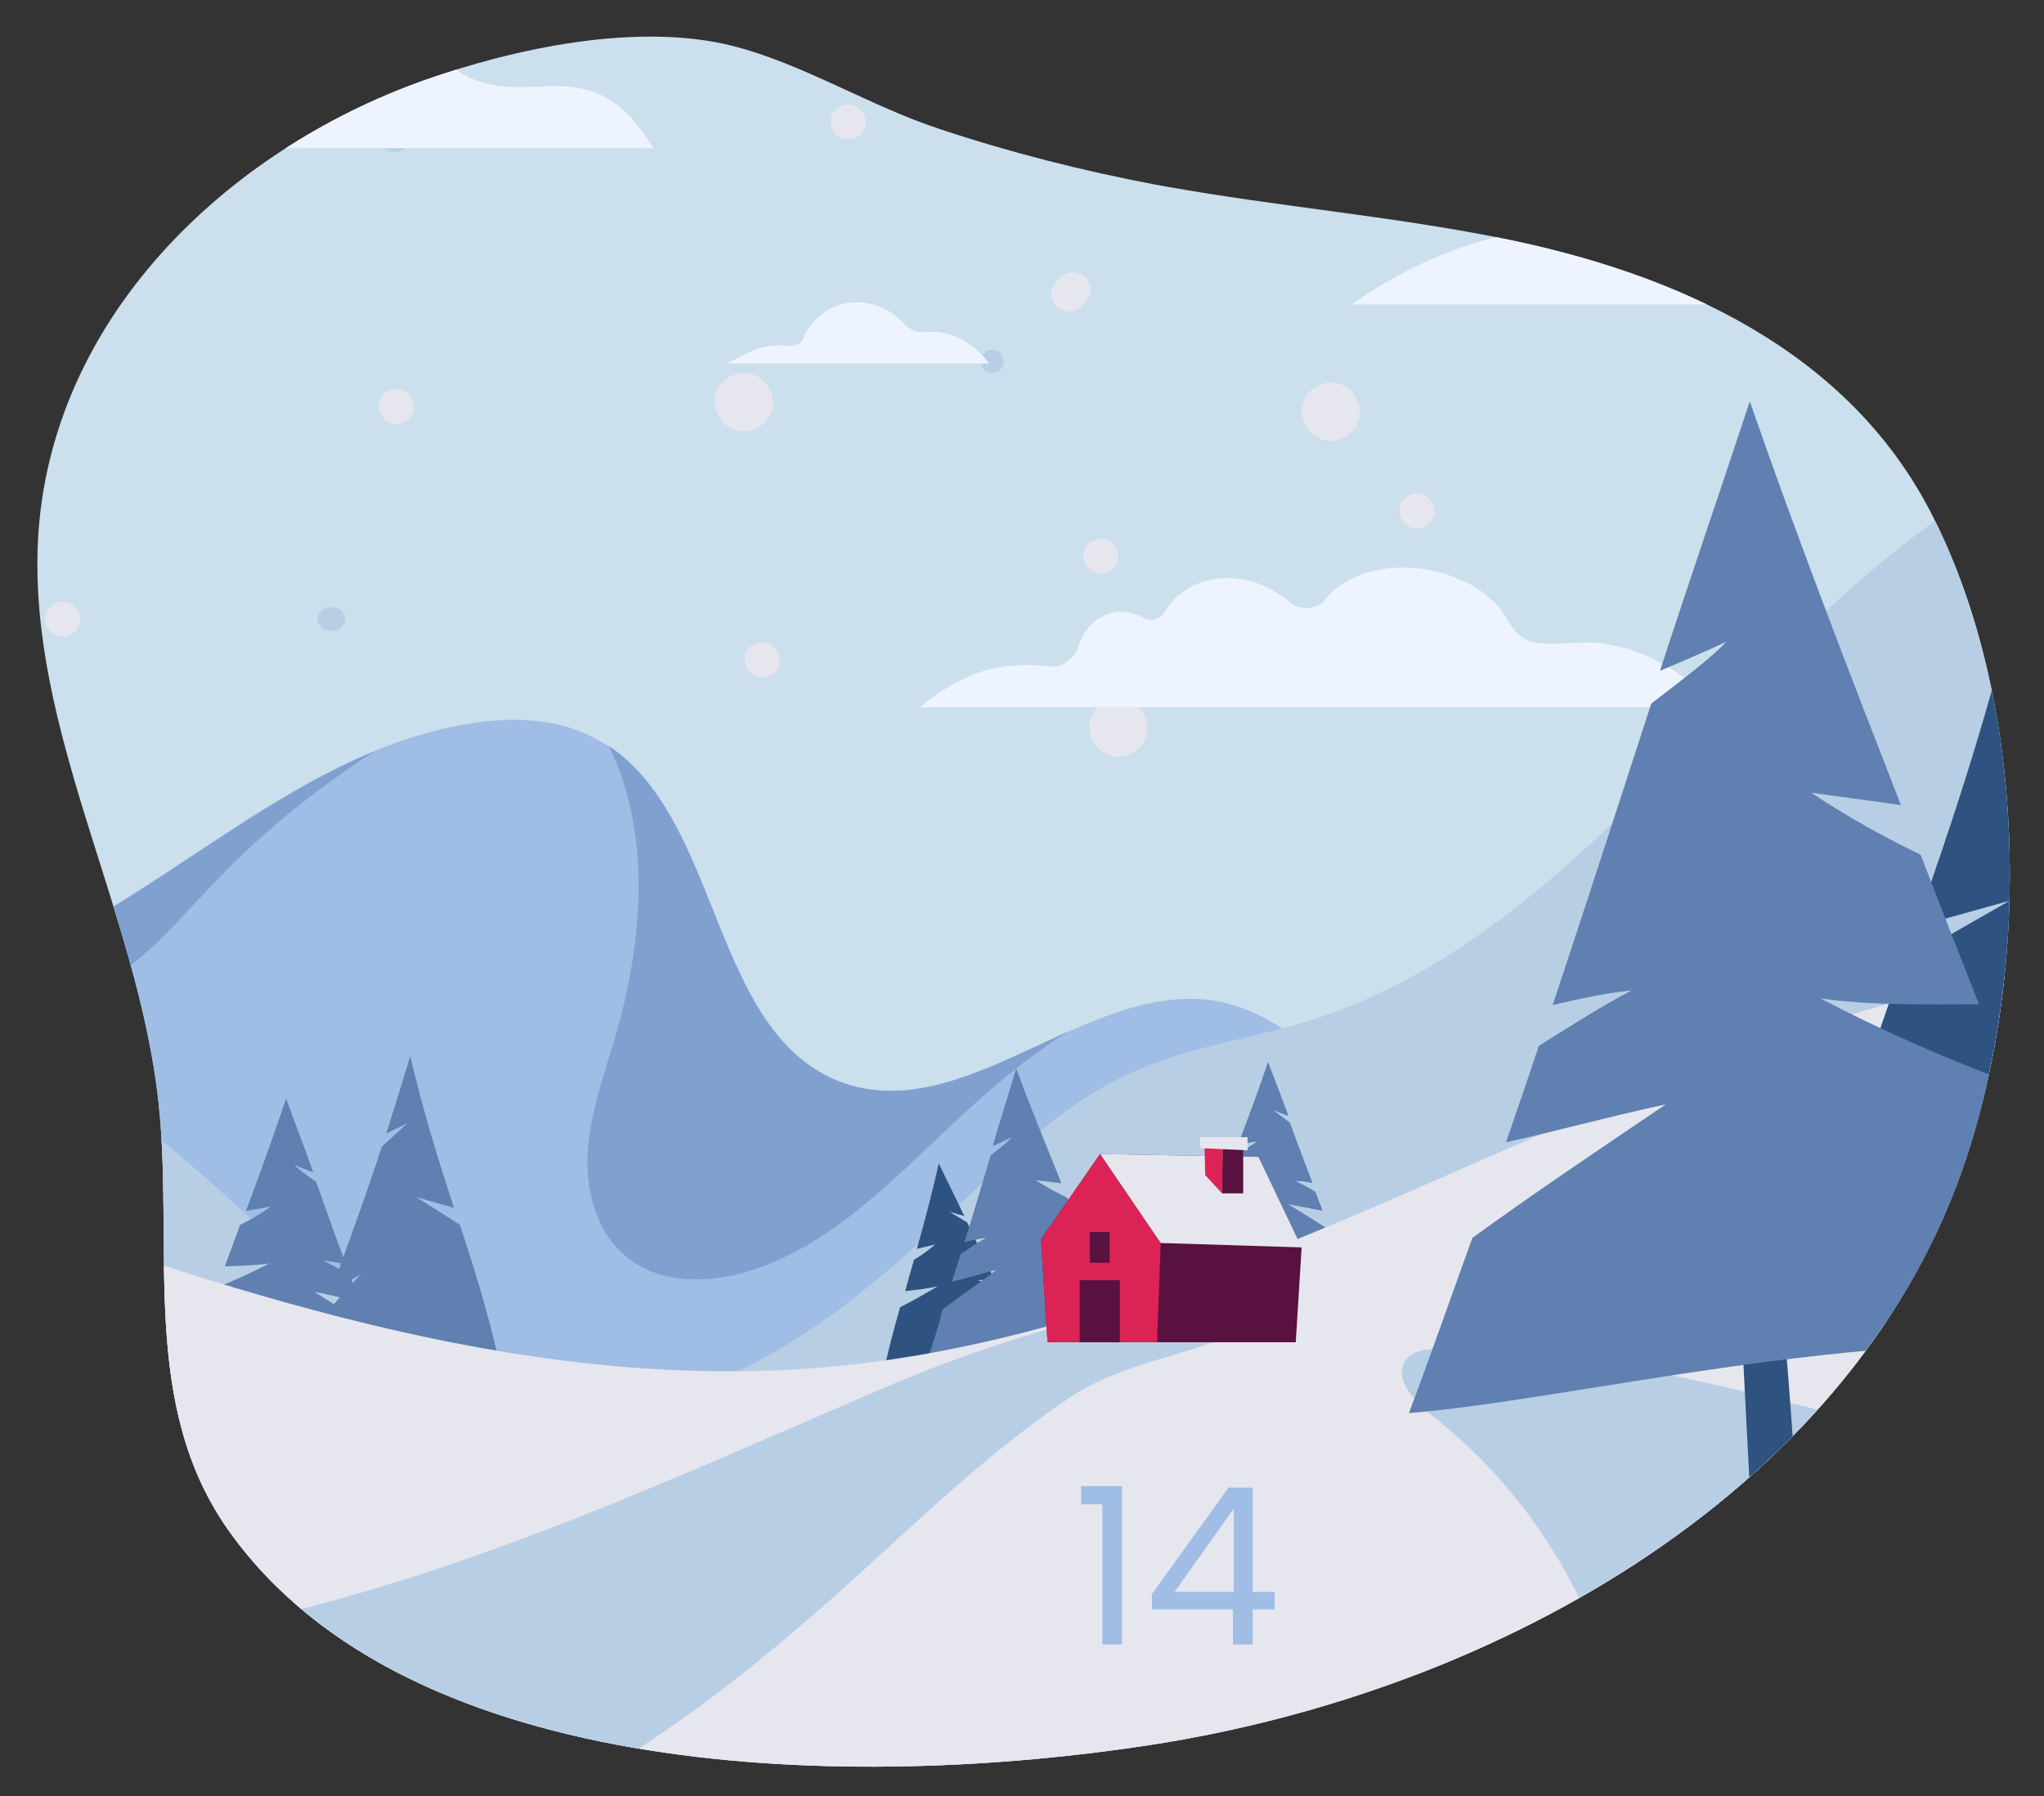 <?xml version="1.0" encoding="UTF-8"?> <svg xmlns="http://www.w3.org/2000/svg" xmlns:xlink="http://www.w3.org/1999/xlink" version="1.1" id="Ebene_1" x="0px" y="0px" viewBox="0 0 280 246.1" style="enable-background:new 0 0 280 246.1;" xml:space="preserve"><rect x="0" y="0" width="280" height="246.1" fill="#333333" stroke="none"/> <style type="text/css"> .st0{clip-path:url(#SVGID_00000028311329494615485670000000967665091819349945_);} .st1{fill:#CBDFEC;} .st2{fill:#A0BDE5;} .st3{fill:#B8CEE5;} .st4{fill:#2E5380;} .st5{fill:#476FA0;} .st6{fill:#5F80B0;} .st7{fill:#FFFFFF;} .st8{fill:#E6E6EE;} .st9{fill:#80A1D0;} .st10{fill:none;} .st11{fill:#EDF4FF;} .st12{fill:#59113F;} .st13{fill:#DB2356;} </style> <g> <g> <defs> <path id="SVGID_1_" d="M158.3,25.3c0.6,0.1,1.1,0.2,1.7,0.3c15.1,2.7,30.5,4,45.5,7c24,4.8,47.8,15.3,59.3,38.2 c12.8,25.4,13.4,61,4.6,87.7c-14.8,45.1-63.6,73.2-112,80.6c-39.7,6.1-101.2,5.5-126-29.3c-12.4-17.4-7.5-38.9-9.7-58.9 C18.8,124.7,3.9,100.3,5.2,74c1.6-30.2,25.6-53.3,52.9-63c12.4-4.4,29.3-8,42.3-4.7c9.5,2.4,18.9,8.3,28.4,11.4 C138.4,20.9,148.3,23.4,158.3,25.3z"></path> </defs> <clipPath id="SVGID_00000169524847872992086730000000726555692569927072_"> <use xlink:href="#SVGID_1_" style="overflow:visible;"></use> </clipPath> <g style="clip-path:url(#SVGID_00000169524847872992086730000000726555692569927072_);"> <rect x="-119.7" y="-27.1" class="st1" width="419.7" height="256.7"></rect> <g> <path class="st2" d="M-134.3,237.4c-29.2-17.7-24.4-53.6-2.7-75.8c10.6-10.9,24.1-18.4,37.5-25.6c20.2-10.8,53.9-35.5,77.2-19.6 c7.4,5,13,14.2,21.9,14.3c3.9,0.1,7.5-1.7,10.9-3.6C28.2,117.3,44,102.5,64,99.2c5.8-1,12-0.9,17.2,1.8 c18,9,15.4,40.7,34.4,47.4c17.2,6,34.5-15.2,52.2-11c9.9,2.3,16.2,11.8,24.7,17.4c9.7,6.4,21.9,7.6,33.5,8.5 c17.6,1.4,35.3,2.9,52.9,4.3c6.5,0.5,13.3,1.1,19.1,4.1c13.6,7,17.9,25.9,11.7,39.8c-6.2,14-20.3,23.1-35,27.1 c-14.7,4.1-30.2,3.8-45.4,3.9c-39.7,0.3-79.4,3.3-119.1,4.9c-34.5,1.3-69,1.5-103.5,1.7c-20.8,0.1-41.5,0.2-62.3,0.4 c-14,0.1-28,0.2-41.9-1.3C-110.2,246.9-123.2,244.1-134.3,237.4z"></path> </g> <g> <path class="st3" d="M-76.6,110c11.3,8.4,19.6,21.3,32.7,26.6c12.3,5,26.4,2.1,39.3,5.1c32.2,7.5,50.2,48.6,83.2,50.8 c19.6,1.3,36.9-12.2,51.1-25.8c7.7-7.4,15.5-15.3,25.2-19.7c7.9-3.6,16.6-4.7,24.9-7.3c25.4-8.1,43.8-29.7,62.7-48.6 c13-13.1,27.8-25.7,45.4-31.9c7.2-2.6,13.4-5.4,20.6-0.9c6.5,4.1,10.7,12.4,10.8,20c0.2,12.6-6.7,24.1-11.1,35.9 c-5.8,15.5-7.5,32.2-9.1,48.7c-1.6,16.4-3.3,32.9-4.9,49.3c-1.1,10.6-2.3,21.8-8.5,30.5c-11.5,16.4-34.7,17.9-54.7,17.8 c-46-0.1-91.9-0.2-137.9-0.4c-65.1-0.2-130.2-0.4-195-6.4c-5.4-0.5-10.9-1.1-15.6-3.7c-5.1-2.9-8.7-8-11.2-13.3 c-5.2-10.8-6.8-22.9-7.7-34.9c-2.1-28.2-0.6-56.6,4.5-84.5c1-5.7,1-12.4,5.6-15.5c4.2-2.9,13.1-2.6,18-2.5 C-97,99.6-85.7,103.2-76.6,110z"></path> </g> <g> <g> <path class="st4" d="M-93.9,175.8c-2.2,0-6,72.9-6.5,78.9c3.2,1.3,7,1.1,10.1-0.6c0.8-18.9,1.6-37.9,2.4-56.8 c0.3-7.2,0.6-14.3,1.3-21.4C-89,175.9-91.5,175.9-93.9,175.8z"></path> </g> <g> <path class="st5" d="M-23.2,189.2c-3.9-2-7.2-5-10.5-8c2.8,0.6,5.9-0.1,8.2-1.9c1.3-1,2.5-2.6,2.4-4.2c-0.2-3-3.9-4.2-6.8-5.2 c-4.9-1.6-9.7-4.6-12.9-8.7c4.2,0.2,19.7-4.3,15.1-11.3c-1.3-1.9-4-2.1-6.2-2.5c-3.4-0.6-6.6-2.1-9.2-4.3 c2.4,0.4,4.2-3.3,2.4-4.9c-1.3-1.2-3.2-1-4.9-1.3c-3.8-0.9-6.1-4.8-7.8-8.3c3.1,1.9,7.2,2.1,10.5,0.4c12.8-6.5-1.9-13.2-8.1-16 c-3.8-1.7-7.6-4.7-7.7-8.9c0.6,2.3,4.1,2.7,5.7,1c1.6-1.7,1.5-4.5,0.4-6.6s-2.9-3.7-4.5-5.3c-4.7-4.8-8.3-10.6-10.6-16.9 c3.2,1.3,8.6,1.2,8.4-2.2c-0.1-1-0.7-2-1.3-2.8c-4.2-5.5-9-10.9-12.2-17c-1.4-2.7-3.3-17.3-4.4-18.1c1.7,1.1,3.4,2.3,5.4,2.7 c2,0.5,4.2,0.1,5.6-1.3c1.4-1.4,1.5-4.1-0.2-5.3c-0.7-0.5-1.7-0.7-2.6-0.9c-9.5-2.2-18.3-12.6-20.3-21.9 c-0.4-2-1.3-4.7-3.4-4.5c-1.7,0.2-2.3,2.3-2.5,4c-0.5,4.8-0.8,10.5-4.8,13.2c-1.8,1.3-4.3,1.7-5.6,3.5 c-1.2,1.6-0.9,4.1,0.5,5.4c1.4,1.4,3.7,1.3,5.4,0.5c-0.1,15.9-18.4,11.2-22.1,21.9c-1.5,4.4,4.1,9.2,8.2,7.1 c-1,6.3-4.6,12.2-9.7,16.1c-3.9,2.9-12.9,4.2-10.3,11.3c1.5,3.9,7.2,5.4,10.3,2.6c0.2,3.4-2.8,6.1-5.6,8.1 c-2.8,1.9-6.1,4-6.9,7.3c-0.8,3.3,3.3,7.3,5.9,5.1c-5.7,4.9-10.8,6.2-17.7,9.5c-2,1-4.2,2.3-4.6,4.5c-0.5,2.3,1.2,4.6,3.3,5.6 s4.5,1,6.9,1c-0.8,6.5-4.8,12.4-10.5,15.7c-3.4,1.9-7.8,3.4-8.9,7.2c-1.1,3.6,1.8,7.4,5.3,8.7s7.4,0.8,11.1,0.3 c-2.3,2.2-19.1,13.9-9.4,16c1.7,0.4,3.5,0,5.1-0.4c-1.8,4.5-4.9,8.4-8.8,11.2c-2.1,1.5-4.4,2.7-5.8,4.8 c-13.1,20.2,35.6,8.8,39,8.3c-3.3,0.5-4.9,5-3.4,8c5.4,10.4,29.8-2,35.7-6.7c-1.4,6.4,6.3,10.9,12.7,12.3 c5,1.2,10.6,1.9,15.2-0.5c5.2-2.6,6.4-8.5,4.3-13.5c6.5,2.3,11.6,10.5,19.6,7.2c1.3-0.5,2.5-1.4,2.7-2.8 c0.2-1.2-0.6-2.3-1.4-3.3c-0.9-1.2-1.8-2.4-2.8-3.6c4.6,3.7,11,5,16.6,3.3c2.6-0.8,5.2-2.2,6.6-4.6c1.4-2.3,1.5-5.6-0.3-7.7 C-20.3,190.6-21.8,189.9-23.2,189.2z"></path> </g> <g> <path class="st6" d="M-23.2,189.2c-3.9-2-7.2-5-10.5-8c2.8,0.6,5.9-0.1,8.2-1.9c1.3-1,2.5-2.6,2.4-4.2c-0.2-3-3.9-4.2-6.8-5.2 c-4.9-1.6-9.7-4.6-12.9-8.7c4.2,0.2,19.7-4.3,15.1-11.3c-1.3-1.9-4-2.1-6.2-2.5c-3.4-0.6-6.6-2.1-9.2-4.3 c2.4,0.4,4.2-3.3,2.4-4.9c-1.3-1.2-3.2-1-4.9-1.3c-3.8-0.9-6.1-4.8-7.8-8.3c3.1,1.9,7.2,2.1,10.5,0.4c12.8-6.5-1.9-13.2-8.1-16 c-3.8-1.7-7.6-4.7-7.7-8.9c0.6,2.3,4.1,2.7,5.7,1c1.6-1.7,1.5-4.5,0.4-6.6s-2.9-3.7-4.5-5.3c-4.7-4.8-8.3-10.6-10.6-16.9 c3.2,1.3,8.6,1.2,8.4-2.2c-0.1-1-0.7-2-1.3-2.8c-4.2-5.5-9-10.9-12.2-17c-1.4-2.7-3.3-17.3-4.4-18.1c1.7,1.1,3.4,2.3,5.4,2.7 c2,0.5,4.2,0.1,5.6-1.3c1.4-1.4,1.5-4.1-0.2-5.3c-0.7-0.5-1.7-0.7-2.6-0.9c-9.5-2.2-18.3-12.6-20.3-21.9 c-0.3-1.6-1-3.6-2.3-4.3c0.8,7.8,6.1,18,8.7,21.8c1.7,2.3,7.8,9.7,3.6,12.4c-1.1,0.7-2.7,0.4-3.4-0.6 c0.3,7.3,3.9,13.7,7.8,19.6c2.6,4,5.8,7.6,8.4,11.5c0.2,0.3,0.4,0.6,0.4,0.9c0,0.8-0.9,1.2-1.6,1.4c-3.1,0.6-6.5-0.7-8.3-3.3 c2.3,3.1,2.5,10.9,3.9,14.8c1.8,5.1,4,10,6.6,14.8c2.6,4.7,5.6,9.2,9,13.4c1.7,2.1,9.7,8.4,9.1,10.9c-0.4,1.7-2.5,2.2-4.3,2.3 c-3.6,0.3-7.7,0.3-10-2.5c1.1,1.3,1.2,5.3,1.8,7c1,2.8,2.4,5.5,4,7.9c2.9,4.4,6.8,8.6,10.8,11.9c1,0.8,2,1.6,2.3,2.8 c2.1,6.3-7.2,5.5-9.9,2.8c0.7,7.2,6.1,12.9,11.3,17.8c1.3,1.2,2.7,2.6,3.1,4.3c0.4,1.8-0.5,3.9-2.2,4.8 c-1.6,0.9-3.9,0.6-5.2-0.7c0.6,2.4,2.4,4.2,3.8,6.3c1.4,2,2.4,4.7,1.2,6.9c-1.4,2.6-5.3,2.8-7.9,1.4c-1.9-1-3.5-2.6-4.5-4.5 c3,5.7,0.7,13.2-6.9,9.4c-2.8-1.4-5.2-3.6-8.2-4.2c2.4,4.3,4.8,8.7,5.2,13.6c0.2,1.9-0.1,3.8-0.6,5.7c4.1-2.9,5-8.2,3-12.7 c6.5,2.3,11.6,10.5,19.6,7.2c1.3-0.5,2.5-1.4,2.7-2.8c0.2-1.2-0.6-2.3-1.4-3.3c-0.9-1.2-1.8-2.4-2.8-3.6c4.6,3.7,11,5,16.6,3.3 c2.6-0.8,5.2-2.2,6.6-4.6c1.4-2.3,1.5-5.6-0.3-7.7C-20.3,190.6-21.8,189.9-23.2,189.2z"></path> </g> <g> <path class="st5" d="M-58.7,104.1c0.1,0.5,0.4,0.9,0.8,1.2c1.1,0.3,2.1,0.5,3.1,0.6c0.1,0,0.2,0,0.2,0c0.6-0.2,1.1-0.5,1.5-0.9 c1.6-1.7,1.5-4.5,0.4-6.6s-2.9-3.7-4.5-5.3c-0.4-0.4-0.8-0.9-1.3-1.3c-6.2,2.5-13,3.7-19.7,4.2c-8.6,0.6-17.3,0.3-25.9,1 c-0.9,0.1-1.9,0.2-2.7,0.7c-0.8,0.5-1.2,1.7-0.6,2.5c0.7,0.9,2.1,0.6,3.3,0.7c2.9,0.2,4.7,3.3,7.3,4.7 c4.3,2.2,9.3-0.8,13.7-2.6c0.7-0.3,1.4-0.5,2.1-0.4c0.9,0.1,1.6,0.8,2.3,1.4c3,2.6,7.2,4.5,10.7,2.7c0.9-0.5,1.7-1.2,2.6-1.6 c2.1-1,4.3-0.5,6.6,0.1C-58.6,104.9-58.7,104.5-58.7,104.1z"></path> </g> <g> <path class="st2" d="M-130.9,87c5.3,0.4,12.7-1.7,16.3-5.7c-0.2,1.1,0,2.3,0.6,3.2c2.3,0.6,4.3-1.6,5.3-3.8 c1.2-2.6,1.8-5.5,1.8-8.4c0-2-0.5-4.3-2.3-5.1c-1.2-0.5-2.7-0.2-3.8,0.5c-1.1,0.7-2,1.7-2.9,2.7c-5.3,5.5-12.8,5.7-18.3,10.3 c-0.8,0.7-1.5,1.5-1.6,2.6s0.7,2.2,1.6,2.8C-133.2,86.7-132.1,86.9-130.9,87z"></path> </g> <g> <path class="st5" d="M-85.3,29.6c-0.4-0.3-0.8-0.4-1.3-0.4c-2.7-0.4-5.6-1.1-7-3.4c-0.5-0.7-0.7-1.6-1.3-2.3 c-0.6-0.7-1.4-1.1-2.3-1.4c-0.7-0.2-1.3-0.4-2-0.4c-0.2,0.2-0.5,0.4-0.7,0.6c-1.8,1.3-4.3,1.7-5.6,3.5 c-1.2,1.6-0.9,4.1,0.5,5.4c1.4,1.4,3.7,1.3,5.4,0.5c0,0.2,0,0.3,0,0.5c0.3-0.2,0.5-0.3,0.8-0.1c0.2,0.1,0.3,0.4,0.4,0.6 c0.5,0.8,1.7,1,2.7,1c3.6,0.1,7.1-0.8,10.3-2.4c0.1-0.1,0.3-0.1,0.4-0.3C-84.8,30.4-85,29.9-85.3,29.6z"></path> </g> <g> <path class="st2" d="M-80.6,99.7c1,0.1,1.9,0.6,2.7,1.6c1.9,2.4,5.1,3.8,8.2,3.7c1-0.1,2.2-0.3,2.6-1.2c0.5-0.9,0.2-2.2,1-2.9 c1-0.8,2.4,0.2,3.5,0.9c2.6,1.7,11.2,2.1,12-2.1c0.2-1.1-0.4-2.2-1.1-3c-1.6-2-3.7-3.4-5.7-5c-4.7-4-4.7-8.4-12.3-7.1 c-3.5,0.6-6.6,2.2-9.9,3.6c-5.8,2.4-11.9,4.1-18.1,4.8c-4.7,0.5-9.7,0.7-13.8,3c-0.9,0.5-1.9,1.3-2,2.4 c-0.2,1.7,1.8,2.8,3.5,3.2c3.4,0.8,6.9,0.9,10.4,0.3C-93.3,109.5-85.9,99.2-80.6,99.7z"></path> </g> <g> <path class="st2" d="M-97.9,25.5c-0.1,1.7-0.1,3.5,1,4.7c0.8,0.8,1.9,1,3,1.2c4.4,0.8,9.1,1.3,13.4,0c0.7-0.2,1.4-0.5,1.9-1.1 s0.5-1.5-0.1-2c-0.4-0.3-1-0.3-1.5-0.3c-4.2,0-8.4-1.8-11.4-4.7c-1.3-1.3-2.4-2.8-4-3.6c-3.5-1.8-4.5,1.8-7.4,2.8 c-1,0.4-2,0.4-3,0.7c-1,0.3-2,1-2.2,1.9C-109.4,29.9-99.4,26.7-97.9,25.5z"></path> </g> <g> <path class="st5" d="M-77,132.6c-10.3,0.8-20.6,0.5-30.9,0.1c-10.9-0.4-22.1-0.8-32.4-4.4c-3.7-1.3-7.6-3-11.4-2 c-0.2,0-0.3,0.1-0.5,0.1c0.3,1.8,1.7,3.4,3.3,4.1c2.1,1,4.5,1,6.9,1c-0.7,5.7-4,11.1-8.6,14.5c1.8,1.8,4.7,2.8,7.3,2.7 c4-0.1,7.8-2,11.6-3.5c2-0.8,4.4-1.5,6.4-0.7c1.9,0.7,3.1,2.5,4.6,3.9c2.9,2.5,7,3.2,10.8,2.6c3.8-0.7,7.2-2.6,10.2-5 c1.9-1.5,4.7-3.1,6.4-1.5c0.5,0.5,0.8,1.2,1.2,1.7c2.1,2.7,6.6,1.7,9.2-0.5s4.5-5.4,7.5-7c2.4-1.3,5.3-1.3,8-1.9 c2.7-0.6,5.6-2,6.3-4.6C-66.3,131.5-71.6,132.2-77,132.6z"></path> </g> <g> <path class="st5" d="M-37.9,165.9c-1.8-1.3-3.5-2.9-4.9-4.6c1.5,0.1,4.3-0.4,7.1-1.4c-0.5-0.5-1.1-1-1.7-1.2 c-1.7-0.7-3.6-0.5-5.4-0.4c-10.5,0.9-21,1.7-31.6,2.6l-0.4,0.8c4.9,1.2,9.8,2.4,14.6,3.6c7.2,1.8,14.8,3.5,21.8,0.9 C-38.2,166-38,166-37.9,165.9z"></path> </g> <g> <path class="st5" d="M-93,66.4c2,1.4,4.4,1.9,6.8,1.6c1.6-0.2,3.2-0.8,4.8-0.5c0.7,0.1,1.3,0.4,2,0.7c1.7,0.7,3.9,1.1,5.4-0.1 c1.5-1.1,1.7-3.4,0.7-5c-0.9-1.6-2.7-2.5-4.6-2.8c-1.8-0.3-3.7-0.1-5.5,0.2c-2.5,0.3-4.9,0.7-7.4,1C-94,61.9-97.3,63.4-93,66.4 z"></path> </g> <g> <path class="st2" d="M-97.8,61.4c0.3,3.7,8.6,5.2,11.4,4.3c1.3-0.4,2.3-1.7,2.1-3c2,3.1,6.1,4.5,9.6,3.4 c0.6-0.2,1.3-0.5,1.7-1.1c0.8-1,0.4-2.5-0.2-3.7c-1.5-2.8-3.3-7.5-7.3-5.7c-1.4,0.6-2.6,1.6-3.9,2.3c-3.1,1.7-6.9,1.6-10.4,1.6 C-96.2,59.7-97.9,60.2-97.8,61.4z"></path> </g> <g> <path class="st2" d="M-152.1,123.5c-1.6,0.8-2.8,2.4-2.9,4.2c-0.2,3.4,4.9,6.2,7.8,6.4c0.6,0,1.4,0,1.8,0.4 c0.9,0.9-0.1,2.4-1.1,3.2c-4.4,3.9-4.5,8.5,2.1,8.9c7.5,0.4,17.2-7.3,24.2-3.7c1.2,0.6,2.2,1.5,3.3,2.2c3.3,2.1,7.4,2,11.1,1.3 c3.6-0.7,7.1-3.5,10.8-2.6c1.1,0.2,2.1,0.8,3.2,1.1c8.6,2.5,15.2-8.5,23.2-9.7c1.1-0.2,2.3-0.2,3.4-0.4 c1.1-0.3,2.2-0.8,2.8-1.8c0.5-1,0.3-2.5-0.7-2.9c-0.4-0.2-0.9-0.2-1.4-0.2c-6.2-0.2-15.3,1.6-20.9-1.5c-4-2.2-6.1-5.3-11.1-4.7 c-2.7,0.3-5.2,1.6-7.8,2.4c-6.1,1.8-12.4-1.2-17.5-4.3c-3.7-2.3-7.3-5.1-11.6-6.4c-2-0.6-5.2-1.1-7,0.1 c-0.8,0.5-1.4,1.5-1.1,2.4c0.1,0.5,0.5,0.9,0.9,1.3c0.8,0.8,1.8,1.5,2.8,2c0.9,0.5,2.1,1.2,1.8,2.2c-0.1,0.3-0.4,0.5-0.6,0.7 c-2.4,1.7-5.7,1.3-8.4,0.3c-1.4-0.5-2.9-1.1-4.4-1.2C-150.4,122.9-151.3,123.1-152.1,123.5z"></path> </g> <g> <path class="st5" d="M-120.1,215.5c1.3-1.3,2.4-2.8,3.3-4.4c0.6-1,1.2-2.1,2.2-2.6c0.8-0.4,1.7-0.4,2.6-0.5 c4.7-0.4,9.2-2.9,12.1-6.7c-2.8-1.5-6.1,0-9.3,0.2c-3.1,0.2-6.2-0.7-9.2,0.1c-2.1,0.6-3.8,2-5.4,3.4s-3.3,2.8-4.9,4.2 c0,0.8,0.2,1.5,0.6,2.2C-126.7,214.3-123.8,215.5-120.1,215.5z"></path> </g> <g> <path class="st2" d="M-40.7,148c-0.6,0.8-1.1,1.6-1.7,2.4c-3.2,4-8.3,4.5-13.1,5c-7.1,0.8-14.2,1.5-21.2,2.3 c-1,0.1-1.9,0.2-2.7,0.7c-0.8,0.5-1.3,1.6-0.9,2.5c0.4,0.8,1.3,1.1,2.2,1.3c8.6,1.9,17.9-1.1,26.2,1.7c1.8,0.6,3.5,1.4,5.4,1.1 c1.5-0.2,2.7-1.2,4.1-1.9c2.9-1.5,6.2-1.7,9.3-2.5c2.9-0.7,6.8-2.4,7.7-5.6c0.8-2.7-1-6-3.5-7.1c-1-0.4-2.2-0.6-3.2-1.1 c-1.1-0.6-2.1-1.5-3.4-1.8c-1.5-0.3-3,0.5-4.1,1.6C-40,147.1-40.3,147.5-40.7,148z"></path> </g> <g> <path class="st5" d="M-74.9,178.4c-0.3-0.1-0.5,0-0.8,0c-6.9,0.8-13.8,1.5-20.7,2.5c-13.4,1.9-27.5,2.3-39.9-3 c-3-1.3-5.9-2.9-9.2-3.1c-2.7-0.2-5.3,0.5-7.9,1.3c-1.3,0.4-2.7,0.8-3.9,1.5c0.3,0.9,1.2,1.5,2.9,1.9s3.5,0,5.1-0.4 c-1.6,3.9-4.1,7.4-7.3,10.1c2.5,3.1,6.6,5.1,10.6,5.4c6,0.5,11.9-1.9,17-5c1.1-0.7,2.3-1.5,3.7-1.5c1.5,0,2.9,1,4.2,1.8 c7.3,4.2,16.6,2.2,24-1.7c2.8-1.5,5.4-3.2,8.5-4c4-1.1,8.2-1.2,12.1-2.4c0.8-0.2,1.6-0.5,2-1.2 C-73.9,179.8-74.1,178.7-74.9,178.4z"></path> </g> <g> <path class="st5" d="M-18.7,195.7c0.3-0.2,0.6-0.4,0.8-0.7c-0.1-1.2-0.5-2.4-1.4-3.3c-0.6-0.7-1.4-1.2-2.2-1.6 c-3.4,3.2-8.1,5-12.7,4.9c-1.8,0-4-0.2-5.2,1.2C-33.1,200.2-24.6,199.9-18.7,195.7z"></path> </g> <g> <path class="st2" d="M-100.3,177.5c-7.4,0.2-14.8-0.5-22-1.9c-5.6-1.1-15.3-2.2-19.5-6.4c-1.2-1.2-2.4-2.6-4.1-3.1 c-1-0.2-2-0.1-3,0.1c-4.8,1-14.2,6.1-10.5,12.5c0.8,1.4,2.2,2.3,3.3,3.4c1.4,1.4,2.2,3.2,3.6,4.6c3.1,3.3,8,4.3,12.5,3.8 s8.7-2.2,13.1-3.3c1.2-0.3,2.3-0.6,3.5-0.5c1.5,0.1,2.9,0.9,4.3,1.4c7.6,3,16.3,1.4,23.7-2.1c3.3-1.5,6.5-3.4,10-4.4 c4.9-1.4,10.4-1.2,14.8-3.7c1.1-0.6,2.1-2.1,1.2-3c-0.4-0.4-1.1-0.4-1.7-0.3C-80.9,175.8-90.5,177.3-100.3,177.5z"></path> </g> <g> <path class="st2" d="M-129.5,204.5c-0.5,1-0.9,1.9-1.1,2.8c-0.3,1.1-0.4,2.3,0.2,3.3c1.4,2.3,5.3,0,6.8-1s3-2.2,4.6-3 c3.5-1.6,7.5-1,11.4-1.1c6-0.2,12-2.1,17-5.5c0.6-0.4,1.3-0.9,1.4-1.7c0.2-0.9-0.6-1.9-1.5-2.2s-1.9-0.1-2.8,0 c-5.5,1.1-11.2,3.4-16.6,1.8c-2.1-0.6-4-1.7-6.1-2.2C-121.2,194.7-126.9,199.7-129.5,204.5z"></path> </g> <g> <path class="st2" d="M-39.6,196.6c5.3,1.1,13.4,0.6,17.7-3.1c1.3-1.1,1.8-3.2,0.6-4.4c-2.6-2-4.8-3-8-1c-2,1.3-3.6,3.1-5.9,3.7 c-1.8,0.5-3.8-0.1-5.7-0.1c-0.7,0-1.4,0.1-1.9,0.5c-0.9,0.7-0.7,2.2,0.1,3C-41.8,196.1-40.7,196.4-39.6,196.6z"></path> </g> <g> <path class="st7" d="M-57.3,91.5c-4.1-3.4-4.6-7.3-9.6-7.4c1.4,3.5,3,6.9,5.2,9.9c1.3,1.7,2.8,3.3,3.5,5.3 c0.4,1.1,0.5,2.3,0.2,3.5c3.3,0.2,6.9-0.6,7.5-3.3c0.2-1.1-0.4-2.2-1.1-3C-53.2,94.6-55.4,93.2-57.3,91.5z"></path> </g> <g> <path class="st7" d="M-29.1,148c-1-0.4-2.2-0.6-3.2-1.1c-1.1-0.6-2.1-1.5-3.4-1.8c-1.5-0.3-3,0.5-4.1,1.6 c-0.4,0.4-0.7,0.8-1,1.2c-0.1,0.1-0.1,0.2-0.2,0.2c3.3,2.5,8.6,3,11.3,6.3c0.4,0.4,0.7,1,0.6,1.5c-0.1,0.4-0.3,0.8-0.6,1.1 c-1.1,1.3-2.3,2.5-3.6,3.5c2.9-0.7,6.7-2.4,7.6-5.5C-24.7,152.4-26.5,149.1-29.1,148z"></path> </g> <g> <path class="st7" d="M-21.9,193.5c1.3-1.1,1.8-3.2,0.6-4.4c-2.4-1.8-4.5-2.9-7.2-1.4c0.5,0.3,0.9,0.7,1.4,1 c1.2,0.9,2.3,2,2.6,3.4c0.2,1.2-0.2,2.4-0.8,3.5C-24,195-22.8,194.4-21.9,193.5z"></path> </g> <g> <path class="st7" d="M-63.1,129.9c-0.4-0.2-0.9-0.2-1.4-0.2c-6.2-0.2-15.3,1.6-20.9-1.5c-3.3-1.8-5.3-4.2-8.7-4.7 c5,4.8,10.5,9.3,17.3,10c2.8,0.3,5.6-0.1,8.4-0.2c0.5,0,0.9,0,1.4,0.1c0.6,0.2,1,0.8,1.2,1.4c0.2,0,0.4-0.1,0.6-0.1 c1.1-0.3,2.2-0.8,2.8-1.8C-61.8,131.9-62.1,130.4-63.1,129.9z"></path> </g> <g> <path class="st7" d="M-78.2,66.5c1.2,0.1,2.4,0.1,3.5-0.3c0.6-0.2,1.3-0.5,1.7-1.1c0.8-1,0.4-2.5-0.2-3.7 c-1.4-2.7-3.2-7.2-7-5.8c0.6,1.2,1.3,2.4,2.1,3.5c1.2,1.6,2.6,3.4,2,5.3C-76.5,65.4-77.3,66-78.2,66.5z"></path> </g> <g> <path class="st7" d="M-78.6,28.4c-0.4-0.3-1-0.3-1.5-0.3c-4.2,0-8.4-1.8-11.4-4.7c-1.3-1.3-2.4-2.8-4-3.6 c-0.3-0.2-0.6-0.3-0.9-0.4c1.1,1.9,2.3,3.8,3.7,5.4c2.1,2.4,4.8,4.3,8,4.8c0.9,0.2,2,0.2,2.7,0.8c0.4,0.3,0.6,0.8,0.7,1.3 c0.3-0.1,0.6-0.1,0.8-0.2c0.7-0.2,1.4-0.5,1.9-1.1C-78.1,29.8-78.1,28.8-78.6,28.4z"></path> </g> </g> <g> <path class="st8" d="M300,220.5c-0.1-7.5-0.4-18-9.3-20.2c-15-3.8-34.6,7.6-46.9,14.9c-15.7,9.3-30.6,20.4-48,25.8 c23,5.8,46.9,8.2,70.6,7c6.5-0.3,13.2-0.9,19.2-3.5s11.5-7.2,13.4-13.5C300.1,227.7,300.1,224.1,300,220.5z"></path> </g> <g> <path class="st6" d="M286.9,202.7c-4.9,1.4-9.9,4.3-11.8,9c-0.8,2-1.1,4.3-2.6,5.9c-2.4,2.7-6.7,2.2-10.3,2.2 c-17.8,0-30.6,16.3-46,25.4c16.6,2.7,33.5,3.6,50.3,2.8c6.5-0.3,13.2-0.9,19.2-3.5c6-2.5,11.5-7.2,13.4-13.5c1-3.4,1-7,1-10.6 c-0.1-6.5-0.3-15.1-6-18.8C291.6,201.7,289.2,202.1,286.9,202.7z"></path> </g> <g> <path class="st9" d="M146.4,141.3c-10.3,4.6-20.6,10.6-30.8,7.1C97.4,142,99,112.6,83.4,102.2c5.9,12,4.7,27,0.8,40.1 c-1.5,5.1-3.3,10.1-3.7,15.4c-0.3,5.3,1.1,11,5.2,14.4c4.7,4,11.8,3.8,17.7,1.8c12.9-4.4,21.9-15.7,32.3-24.6 C139,146.4,142.6,143.7,146.4,141.3z"></path> </g> <g> <path class="st9" d="M29.7,120.6c5.5-5.8,11.7-10.9,18.2-15.4c1-0.7,2.2-1.5,3.5-2.3c-14.4,5.9-27.1,16.6-40.9,24.3 c-3.4,1.9-7,3.6-10.9,3.6c-5.9-0.1-10.3-4.1-14.7-8.3c3.5,5.2,6.3,11.1,11.8,13.9c5.9,3,13.2,1.3,18.7-2.3 C20.9,130.5,25.1,125.3,29.7,120.6z"></path> </g> <g> <g> <g> <path class="st8" d="M182.9,7.4c1.3,0,2.5-1.1,2.4-2.4s-1.1-2.4-2.4-2.4c-1.3,0-2.5,1.1-2.4,2.4S181.6,7.4,182.9,7.4 L182.9,7.4z"></path> </g> <g> <path class="st8" d="M54.3,58.1c1.3,0,2.5-1.1,2.4-2.4c-0.1-1.3-1.1-2.4-2.4-2.4c-1.3,0-2.5,1.1-2.4,2.4 C52,57,53,58.1,54.3,58.1L54.3,58.1z"></path> </g> <g> <path class="st8" d="M-14.9,29c1.3,0,2.5-1.1,2.4-2.4s-1.1-2.4-2.4-2.4s-2.5,1.1-2.4,2.4C-17.3,27.9-16.3,29-14.9,29L-14.9,29 z"></path> </g> <g> <path class="st8" d="M25.3,4.3c1.3,0,2.5-1.1,2.4-2.4s-1.1-2.4-2.4-2.4s-2.5,1.1-2.4,2.4C22.9,3.2,23.9,4.3,25.3,4.3L25.3,4.3 z"></path> </g> <g> <path class="st8" d="M-60.6-18.5c0,0.2,0,0.4,0,0.6c0,0.3,0.1,0.6,0.2,0.9c0.1,0.3,0.3,0.6,0.5,0.8c0.2,0.2,0.5,0.4,0.8,0.5 c0.3,0.2,0.6,0.2,0.9,0.2c0.2,0,0.4-0.1,0.6-0.1c0.4-0.1,0.8-0.3,1.1-0.6c0.4-0.5,0.7-1,0.7-1.7c0-0.2,0-0.4,0-0.6 c0-0.3-0.1-0.6-0.2-0.9c-0.1-0.3-0.3-0.6-0.5-0.8c-0.2-0.2-0.5-0.4-0.8-0.5c-0.3-0.2-0.6-0.2-0.9-0.2c-0.2,0-0.4,0.1-0.6,0.1 c-0.4,0.1-0.8,0.3-1.1,0.6C-60.3-19.8-60.6-19.2-60.6-18.5L-60.6-18.5z"></path> </g> <g> <path class="st8" d="M-108.3,16c1.3,0,2.5-1.1,2.4-2.4s-1.1-2.4-2.4-2.4s-2.5,1.1-2.4,2.4C-110.6,14.9-109.6,16-108.3,16 L-108.3,16z"></path> </g> <g> <path class="st8" d="M247.8-10.6c1.3,0,2.5-1.1,2.4-2.4s-1.1-2.4-2.4-2.4c-1.3,0-2.5,1.1-2.4,2.4 C245.5-11.7,246.5-10.6,247.8-10.6L247.8-10.6z"></path> </g> <g> <path class="st8" d="M265.1,9.2c1.3,0,2.5-1.1,2.4-2.4s-1.1-2.4-2.4-2.4s-2.5,1.1-2.4,2.4C262.8,8.1,263.8,9.2,265.1,9.2 L265.1,9.2z"></path> </g> <g> <path class="st8" d="M194.1,72.4c1.3,0,2.5-1.1,2.4-2.4s-1.1-2.4-2.4-2.4c-1.3,0-2.5,1.1-2.4,2.4 C191.7,71.3,192.7,72.4,194.1,72.4L194.1,72.4z"></path> </g> <g> <path class="st8" d="M150.8,78.6c1.3,0,2.5-1.1,2.4-2.4s-1.1-2.4-2.4-2.4c-1.3,0-2.5,1.1-2.4,2.4 C148.4,77.4,149.4,78.6,150.8,78.6L150.8,78.6z"></path> </g> <g> <path class="st8" d="M-28.5,59.4c1.3,0,2.5-1.1,2.4-2.4c-0.1-1.3-1.1-2.4-2.4-2.4s-2.5,1.1-2.4,2.4 C-30.9,58.3-29.9,59.4-28.5,59.4L-28.5,59.4z"></path> </g> <g> <path class="st8" d="M8.6,87.2c1.3,0,2.5-1.1,2.4-2.4s-1.1-2.4-2.4-2.4s-2.5,1.1-2.4,2.4C6.2,86.1,7.2,87.2,8.6,87.2L8.6,87.2 z"></path> </g> <g> <path class="st8" d="M116.2,19.1c1.3,0,2.5-1.1,2.4-2.4s-1.1-2.4-2.4-2.4s-2.5,1.1-2.4,2.4C113.8,18,114.8,19.1,116.2,19.1 L116.2,19.1z"></path> </g> <g> <path class="st8" d="M116.8,0c1.3,0,2.5-1.1,2.4-2.4s-1.1-2.4-2.4-2.4s-2.5,1.1-2.4,2.4C114.4-1.1,115.4,0,116.8,0L116.8,0z"></path> </g> <g> <path class="st8" d="M148.1,42c0.2-0.2,0.4-0.4,0.6-0.6c0.2-0.2,0.4-0.5,0.5-0.8c0.2-0.3,0.2-0.6,0.2-0.9 c0-0.3-0.1-0.6-0.2-0.9c-0.1-0.3-0.3-0.6-0.5-0.8c-0.5-0.4-1.1-0.7-1.7-0.7c-0.2,0-0.4,0.1-0.6,0.1c-0.4,0.1-0.8,0.3-1.1,0.6 c-0.2,0.2-0.4,0.4-0.6,0.6c-0.2,0.2-0.4,0.5-0.5,0.8c-0.2,0.3-0.2,0.6-0.2,0.9c0,0.3,0.1,0.6,0.2,0.9c0.1,0.3,0.3,0.6,0.5,0.8 c0.5,0.4,1.1,0.7,1.7,0.7c0.2,0,0.4-0.1,0.6-0.1C147.5,42.5,147.8,42.3,148.1,42L148.1,42z"></path> </g> <g> <path class="st8" d="M104.4,92.8c1.3,0,2.5-1.1,2.4-2.4s-1.1-2.4-2.4-2.4s-2.5,1.1-2.4,2.4C102.1,91.7,103.1,92.8,104.4,92.8 L104.4,92.8z"></path> </g> </g> </g> <g> <g> <path class="st8" d="M232.4,9c0.2,0,0.4,0,0.6,0c0.6,0,1.1-0.1,1.5-0.3c0.5-0.2,0.9-0.4,1.3-0.8c0.4-0.4,0.7-0.8,0.8-1.3 c0.3-0.5,0.4-1,0.3-1.5c0-0.4-0.1-0.7-0.1-1.1c-0.2-0.7-0.5-1.3-1-1.8c-0.3-0.2-0.5-0.4-0.8-0.6c-0.6-0.4-1.3-0.5-2-0.5 c-0.2,0-0.4,0-0.6,0c-0.6,0-1.1,0.1-1.5,0.3c-0.5,0.2-0.9,0.4-1.3,0.8c-0.4,0.4-0.7,0.8-0.8,1.3c-0.3,0.5-0.4,1-0.3,1.5 c0,0.4,0.1,0.7,0.1,1.1c0.2,0.7,0.5,1.3,1,1.8c0.3,0.2,0.5,0.4,0.8,0.6C231,8.8,231.7,9,232.4,9L232.4,9z"></path> </g> <g> <path class="st8" d="M58.7-8.3c2.1,0,4.1-1.8,4-4s-1.8-4-4-4c-2.1,0-4.1,1.8-4,4C54.8-10.2,56.4-8.3,58.7-8.3L58.7-8.3z"></path> </g> <g> <path class="st8" d="M15.4,18.9c2.1,0,4.1-1.8,4-4s-1.8-4-4-4c-2.1,0-4.1,1.8-4,4S13.1,18.9,15.4,18.9L15.4,18.9z"></path> </g> <g> <path class="st8" d="M-60.7,22.6c2.1,0,4.1-1.8,4-4s-1.8-4-4-4c-2.1,0-4.1,1.8-4,4C-64.6,20.8-62.9,22.6-60.7,22.6L-60.7,22.6z "></path> </g> <g> <path class="st8" d="M-19.2,88.2c-0.2,0-0.4,0-0.6,0c-0.6,0-1.1,0.1-1.5,0.3c-0.5,0.2-0.9,0.4-1.3,0.8s-0.7,0.8-0.8,1.3 c-0.3,0.5-0.4,1-0.3,1.5c0,0.4,0.1,0.7,0.1,1.1c0.2,0.7,0.5,1.3,1,1.8c0.3,0.2,0.5,0.4,0.8,0.6c0.6,0.4,1.3,0.5,2,0.5 c0.2,0,0.4,0,0.6,0c0.6,0,1.1-0.1,1.5-0.3c0.5-0.2,0.9-0.4,1.3-0.8s0.7-0.8,0.8-1.3c0.3-0.5,0.4-1,0.3-1.5 c0-0.4-0.1-0.7-0.1-1.1c-0.2-0.7-0.5-1.3-1-1.8c-0.3-0.2-0.5-0.4-0.8-0.6C-17.8,88.4-18.5,88.2-19.2,88.2L-19.2,88.2z"></path> </g> <g> <path class="st8" d="M182.3,60.4c2.1,0,4.1-1.8,4-4s-1.8-4-4-4c-2.1,0-4.1,1.8-4,4C178.4,58.5,180.1,60.4,182.3,60.4 L182.3,60.4z"></path> </g> <g> <path class="st8" d="M153.2,103.7c2.1,0,4.1-1.8,4-4s-1.8-4-4-4c-2.1,0-4.1,1.8-4,4C149.3,101.8,151,103.7,153.2,103.7 L153.2,103.7z"></path> </g> <g> <path class="st8" d="M101.9,59.1c2.1,0,4.1-1.8,4-4s-1.8-4-4-4c-2.1,0-4.1,1.8-4,4S99.7,59.1,101.9,59.1L101.9,59.1z"></path> </g> </g> <g> <g> <g> <path class="st3" d="M135.9,51.1c2.1,0,2.1-3.2,0-3.2C133.9,47.9,133.9,51.1,135.9,51.1L135.9,51.1z"></path> </g> <g> <path class="st3" d="M54.3,17.6c-0.2,0-0.4,0-0.6,0c-0.4,0-0.8,0.2-1.1,0.5s-0.5,0.7-0.5,1.1s0.2,0.8,0.5,1.1 c0.3,0.3,0.7,0.5,1.1,0.5c0.2,0,0.4,0,0.6,0c0.4,0,0.8-0.2,1.1-0.5s0.5-0.7,0.5-1.1s-0.2-0.8-0.5-1.1 C55.2,17.8,54.8,17.6,54.3,17.6L54.3,17.6z"></path> </g> <g> <path class="st3" d="M3.6,54.2c2.1,0,2.1-3.2,0-3.2C1.6,51,1.6,54.2,3.6,54.2L3.6,54.2z"></path> </g> <g> <path class="st3" d="M-51.4,61.7c2.1,0,2.1-3.2,0-3.2C-53.4,58.5-53.4,61.7-51.4,61.7L-51.4,61.7z"></path> </g> <g> <path class="st3" d="M-41.5-2.1c2.1,0,2.1-3.2,0-3.2S-43.6-2.1-41.5-2.1L-41.5-2.1z"></path> </g> <g> <path class="st3" d="M-100.2-16.9c2.1,0,2.1-3.2,0-3.2C-102.3-20.1-102.3-16.9-100.2-16.9L-100.2-16.9z"></path> </g> <g> <path class="st3" d="M9.8,113c2.1,0,2.1-3.2,0-3.2C7.8,109.8,7.8,113,9.8,113L9.8,113z"></path> </g> <g> <path class="st3" d="M263.9,29.5c2.1,0,2.1-3.2,0-3.2S261.8,29.5,263.9,29.5L263.9,29.5z"></path> </g> <g> <path class="st3" d="M218.2-14.5c2.1,0,2.1-3.2,0-3.2C216.1-17.7,216.1-14.5,218.2-14.5L218.2-14.5z"></path> </g> <g> <path class="st3" d="M207.7-0.2c2.1,0,2.1-3.2,0-3.2C205.6-3.4,205.6-0.2,207.7-0.2L207.7-0.2z"></path> </g> <g> <path class="st3" d="M159.4-13.2c2.1,0,2.1-3.2,0-3.2C157.4-16.4,157.4-13.2,159.4-13.2L159.4-13.2z"></path> </g> <g> <path class="st3" d="M45.1,86.4c0.2,0,0.4,0,0.6,0c0.4,0,0.8-0.2,1.1-0.5s0.5-0.7,0.5-1.1s-0.2-0.8-0.5-1.1 c-0.3-0.3-0.7-0.5-1.1-0.5c-0.2,0-0.4,0-0.6,0c-0.4,0-0.8,0.2-1.1,0.5s-0.5,0.7-0.5,1.1s0.2,0.8,0.5,1.1 C44.2,86.2,44.6,86.4,45.1,86.4L45.1,86.4z"></path> </g> <g> <path class="st3" d="M-42.1,87c2.1,0,2.1-3.2,0-3.2C-44.2,83.8-44.2,87-42.1,87L-42.1,87z"></path> </g> </g> </g> <rect x="-119.7" y="-27.1" class="st10" width="400.7" height="256.7"></rect> <g> <g> <g> <g> <path class="st11" d="M-117.1,20.3H89.5c-8.2-13.6-16-5.8-24.8-9.5C56.8,7.4,55.3-5.9,39.2-1c-2.4,0.7-5.1,0.3-6.9-1.9 C22-15.7,2.9-16.8-5.3-3.8c-1.3,2-3.5,2-4.8,0.2c-15.5-21.8-49-15.3-53.9,8c-0.4,2.2-2,2.9-4,1.8c-3.2-1.7-6.8-2.4-10.3-1.6 c-2.7,0.6-5,2.3-7,4.3c-3.1,2.9-7.2,4.6-11.2,3.9c-2-0.4-4-0.7-6-0.5c-3.6,0.3-6.7,2.1-9.7,4.3 C-113.9,17.7-115.5,19-117.1,20.3z"></path> </g> <g> <path class="st11" d="M99.7,49.8h35.8c-2.5-3.2-5.4-4.6-8.7-4.3c-0.9,0.1-1.8-0.1-2.8-1c-4.1-4.7-11.5-4-14,1.9 c-0.2,0.6-1.1,1.1-2.1,1C105,46.9,102.4,48.2,99.7,49.8z"></path> </g> <g> <path class="st11" d="M126,96.9h108.8c-0.1,0-0.5-0.7-0.6-0.7c-0.6-0.7-1.2-1.3-1.8-1.9c-2.1-2-4.6-3.5-7.2-4.6 c-1.7-0.7-3.5-1.2-5.3-1.5c-2.6-0.4-5.2,0-7.8,0c-1.4,0-2.8-0.2-4-1.2c-1-0.9-1.6-2.2-2.4-3.3c-0.4-0.6-0.9-1.1-1.5-1.6 c-1.1-1.1-2.4-1.9-3.8-2.5c-2.9-1.4-6.2-2-9.4-1.8c-3,0.2-6.1,1.1-8.5,3.3c-0.4,0.4-0.8,0.8-1.1,1.2c-0.8,1-2.9,1.5-4.6,0.3 c-6-5.2-14.1-4.2-17.3,1.3c-0.4,0.7-1.5,1.4-2.8,0.8c-1.8-1.1-4-1.2-5.8-0.2c-0.8,0.4-1.5,1.1-2.1,1.9s-0.9,1.8-1.3,2.7 c-0.7,1.4-2.2,2.4-3.7,2.2C136.8,90.5,131.9,92.1,126,96.9z"></path> </g> <g> <g> <path class="st11" d="M185.2,41.7h174.5c-9.3-7.3-17.4-12-22.8-10.2c-2.6,0.9-4.8,0.4-6.1-2.1c-10-17.2-21.9-18.6-29.5-12 c-0.5,0.4-2.5,1.5-4.4,0.5c-8.3-4.1-31.1-18.4-42.6-1.4c-0.5,0.8-1.9,2.1-4.1,1.1c-12.5-6.3-23.8-1-25.9,10.7 c-0.4,1.3-0.7,4.7-4.8,3.8C202.6,28.5,185.2,41.7,185.2,41.7z"></path> </g> </g> </g> </g> </g> <g> <path class="st6" d="M53.1,188.4c-6.1-0.3-17.7-2.9-27-1.8c1.2-3.6,2.4-6.8,3.6-10.2l0,0c2.5-1,4.9-2.1,7.2-3.3 c-2.1,0.3-4.1,0.3-6.1,0.4c0.7-1.9,1.4-3.8,2.1-5.7c1.5-0.7,2.8-1.5,4.2-2.5c-1.1,0.2-2.3,0.4-3.4,0.6 c1.9-5.1,3.7-10.1,5.5-15.4c1.3,3.6,2.5,6.7,3.7,10.1c0,0-1.9-0.7-2.6-1c0.6,0.6,1.8,1.5,3,2.3c1.4,3.9,2.7,7.7,4.1,11.3 c-1.1-0.2-2.2-0.4-3.1-0.5c1,0.5,2.4,1.3,3.6,2l0,0c0.5,1.2,0.9,2.4,1.4,3.6c-1.8-0.3-4-0.9-6.2-1.3c2.8,1.8,5.2,3.3,7.6,4.9 C51.1,183.2,52.6,187,53.1,188.4L53.1,188.4z"></path> <path class="st6" d="M69.1,190.3c-8.1,1.8-18.4,3-26.8,2.8c-0.6,0-1.3-0.1-1.7-0.5s0.2-1.2-0.7-0.5c1.4-3.9,2.7-7.7,4.1-11.5 l0,0l5.4-6l-4.1,2.4c2.4-6.6,4.8-13.1,7-19.9l0,0l3.5-3.2l-2.9,1.4c1.1-3.4,2.2-7,3.3-10.6c1.8,7.7,3.9,14.4,6,20.8L57,164 l6,3.8C65.5,175.4,67.7,182.6,69.1,190.3L69.1,190.3z"></path> </g> <g> <g> <path class="st6" d="M184.4,173.2c-4.6-0.2-13.4-2.1-20.4-1.3c0.9-2.6,1.8-5,2.7-7.4l0,0c1.9-0.7,3.7-1.5,5.4-2.4 c-1.5,0.2-3.1,0.2-4.6,0.3c0.5-1.4,1.1-2.8,1.6-4.2c1.1-0.5,2.1-1.1,3.1-1.8c-0.9,0.1-1.7,0.3-2.6,0.4 c1.4-3.7,2.8-7.4,4.1-11.3c1,2.6,1.9,4.9,2.8,7.4c0,0-1.4-0.5-2-0.8c0.4,0.4,1.4,1.1,2.2,1.7c1,2.8,2.1,5.6,3.1,8.3 c-0.8-0.2-1.6-0.3-2.3-0.3c0.8,0.4,1.8,0.9,2.7,1.5l0,0c0.3,0.9,0.7,1.8,1,2.6c-1.4-0.3-3-0.6-4.7-0.9c2.1,1.3,3.9,2.4,5.7,3.6 C182.9,169.4,184,172.2,184.4,173.2L184.4,173.2z"></path> </g> <g> <g> <g> <path class="st4" d="M141.7,186.2c-4.6,0.2-13.5-0.9-20.4,0.6c0.6-2.7,1.3-5.2,2-7.7l0,0c1.8-0.9,3.5-1.9,5.2-2.9 c-1.5,0.4-3,0.5-4.5,0.7c0.4-1.5,0.8-2.9,1.2-4.3c1-0.6,2-1.3,2.9-2.1c-0.8,0.2-1.7,0.4-2.5,0.6c1.1-3.9,2.1-7.7,3-11.7 c1.2,2.5,2.3,4.7,3.5,7.2c0,0-1.5-0.4-2-0.6c0.5,0.4,1.5,0.9,2.4,1.5c1.3,2.8,2.6,5.4,3.8,8c-0.8-0.1-1.6-0.2-2.3-0.1 c0.8,0.3,1.9,0.8,2.9,1.2l0,0c0.4,0.9,0.8,1.7,1.3,2.6c-1.4-0.1-3-0.4-4.7-0.5c2.3,1.1,4.1,2,6,3 C139.8,182.6,141.2,185.3,141.7,186.2L141.7,186.2z"></path> </g> </g> </g> <g> <path class="st6" d="M127,186.4c6.1-0.6,17.6-3.8,26.9-3.1c-1.3-3.6-2.7-7-4.1-10.4l0,0c-2.5-0.9-5-1.9-7.3-3.1 c2.1,0.3,4.1,0.1,6.1,0.1c-0.8-2-1.6-3.9-2.4-5.8c-1.5-0.7-2.9-1.5-4.3-2.4c1.2,0.1,2.3,0.3,3.5,0.4 c-2.1-5.2-4.2-10.3-6.2-15.7c-1.1,3.8-2.2,7-3.2,10.6c0,0,1.9-0.8,2.6-1.2c-0.5,0.6-1.7,1.6-2.9,2.5c-1.2,4.1-2.4,8.1-3.6,11.9 c1.1-0.3,2.1-0.5,3-0.6c-1,0.5-2.3,1.4-3.5,2.2l0,0c-0.4,1.3-0.8,2.6-1.2,3.8c1.8-0.4,3.9-1.1,6.1-1.6c-2.7,2-5,3.6-7.4,5.4 C128.8,181,127.5,185,127,186.4L127,186.4z"></path> </g> </g> <g> <path class="st8" d="M115.4,187.1c36.8-3.8,70.3-21,103.8-35.2c17.1-7.2,34.5-13.9,52.7-17.6c15-3.1,35.6-9,35.7,12.7 c0.2,26.3-2.3,52.7-7.4,78.5c-1.1,5.5-2.4,11.1-6,15.3c-6.3,7.3-17.2,7.8-26.8,7.9c-53.4,0.1-106.7,0.1-160.1,0.2 c-25.5,0-51,0.1-76.5-0.2c-44.4-0.5-88.8-1.9-133.2-4.3c-7.4-0.4-16-1.5-19.9-7.9c-1.8-3-2.2-6.6-2.5-10.1 c-2.4-25.8-4.7-51.7-7.1-77.5c-0.6-6.2,1-11.9,7.3-13.7c8.4-2.4,21.5,0.9,30,2.3c10.2,1.6,20.3,3.9,30.2,6.7 c20.3,5.6,40.1,13,59.9,20C33.9,177.8,74.1,191.3,115.4,187.1z"></path> </g> <g> <path class="st3" d="M-96.5,252.1c-15.5,1.3-32.3-3-35-21.2c-0.3-1.8-0.3-3.7,0.1-5.4c1.1-3.9,4.6-6.7,8.5-7.9 c7.2-2.3,13.9,0.7,21.2,0.1c8.6-0.7,17.2-2.5,25.5-5.1c27.2-8.3,52.3-25.8,80.8-25.7c3.2,0,7.4,1.3,7.3,4.5 c-0.1,1.8-1.6,3.2-3.1,4.2c-8.3,5.9-18.3,8.8-27.5,13.3c-13.3,6.6-24.5,16.6-35.6,26.5c-4.3,3.9-8.7,7.8-13.8,10.5 C-76.7,250.4-86.8,251.3-96.5,252.1z"></path> </g> <g> <path class="st3" d="M197.2,184.8c-1.7,0-3.6,0.2-4.6,1.5c-1.8,2.4,1,5.6,3.4,7.5c9.9,7.7,17.7,18.1,22.4,29.8 c1.6,4,2.8,8.2,5.2,11.8c5.4,8.1,15.2,11.5,25,13.3c6.3,0,12.6,0,18.9,0c9.6,0,20.5-0.6,26.8-7.9c3.6-4.2,4.9-9.9,6-15.3 c1.6-8,2.9-16,4-24.1C269,203.4,233.4,184.3,197.2,184.8z"></path> </g> <g> <path class="st3" d="M151.5,188.8c-1.8,0.8-3.6,1.7-5.3,2.9c-9.6,6.5-18.2,14.5-26.8,22.4c-26,23.8-53.8,44.5-90.9,43.5 c-6.9-0.2-14-1.1-20.1-4.4c-3.2-1.7-6.3-4.4-7-8c-0.6-3.2,0.8-6.5,2.8-9.2c6.8-9,19.1-11.5,30.1-13.9 c30.7-6.8,58.2-19.7,86.9-32c12.8-5.5,26.3-9.6,40-12.2c4.5-0.9,9.8-1.3,13,1.9C167.2,184.8,159,185.5,151.5,188.8z"></path> </g> <g> <polygon class="st12" points="142.6,169.8 150.7,158.1 172.4,158.5 178.3,171 177.5,183.9 143.5,183.9 "></polygon> <polygon class="st13" points="150.7,158.1 159,170.3 158.5,183.9 143.5,183.9 142.6,169.8 "></polygon> <polygon class="st12" points="147.9,183.9 147.9,175.4 153.4,175.4 153.4,183.9 "></polygon> <polygon class="st12" points="149.3,173 149.3,168.8 152,168.8 152,173 "></polygon> <polygon class="st8" points="150.7,158.1 159,170.3 178.3,170.9 172.4,158.5 "></polygon> <g> <polygon class="st13" points="165.1,161 165,156.9 167.5,156.9 167.4,163.5 "></polygon> <polygon class="st12" points="167.5,156.9 170.3,156.9 170.3,163.5 167.4,163.5 "></polygon> <polygon class="st8" points="164.4,155.8 164.4,157.3 170.9,157.6 170.9,155.8 "></polygon> </g> </g> <g> <g> <g> <g> <path class="st4" d="M280.4,166.8c-1.1,0.1,0.1,34.9,0.1,37.8c1.6,0.5,3.5,0.2,4.9-0.7c-0.4-9-0.8-18.1-1.2-27.1 c-0.2-3.4-0.3-6.8-0.2-10.2C282.8,166.6,281.6,166.7,280.4,166.8z"></path> </g> </g> <g> <path class="st4" d="M247.2,179c20.1,3.2,45.6,4.8,66.3,3.8c1.5-0.1,3.3-0.2,4.1-1.1c0.8-0.9-0.6-2.4,1.7-1.1 c-3.6-8-7.3-15.8-10.9-23.5l0,0L294.7,145l10.2,4.6c-6.4-13.5-12.6-26.8-18.7-40.7l0,0l-8.7-6.4l7.1,2.6 c-3-7.1-6-14.3-8.8-21.8c-3.9,16.1-8.7,30.3-13.4,43.7l12.9-3.6l-14.5,8.3C255.1,147.7,250,162.8,247.2,179L247.2,179z"></path> </g> </g> </g> <g> <g> <g> <path class="st4" d="M242.3,166.1c1.5,0,4.4,47.9,4.8,51.9c-2.1,0.9-4.6,0.8-6.7-0.3c-0.6-12.5-1.3-24.9-1.9-37.4 c-0.2-4.7-0.5-9.4-1-14.1C239,166.2,240.7,166.2,242.3,166.1z"></path> </g> </g> </g> <g> <g> <path class="st8" d="M248.1,223c0,0,2.8-2.8,8.6-2.5c0.8,0,1.5-0.2,2.1-0.7c1.4-1.1,2.9-1.6,4.6-1.4c0.7,0.1,1.5-0.3,1.9-1 c2.6-4.1,8-3.5,10.3,0.9c0.5,0.9,1.4,1.3,2.3,1.2c2.7-0.2,5.2,1.3,7.6,3.5H248.1z"></path> </g> <g> <g> <g> <path class="st8" d="M241.1,215.6c3.5-6.2,11.5-7,15.3-0.8c0.6,1,1.6,1.5,2.7,1.4c3-0.4,5.6,0.7,7.9,2.8 c0.8,0.7,3.3,4.1,3.3,4.1h-5.1h-39c3.5-3.2,7.2-5.4,11.2-5.2C238.9,217.9,240.3,217,241.1,215.6z"></path> </g> </g> </g> </g> <g> <path class="st6" d="M193,193.6c21.7-1.7,62.7-12.1,95.7-8.9c-4.5-12.8-9-24.5-13.6-36.5l0,0c-8.9-3.3-17.5-7.1-25.7-11.4 c7.3,1,14.5,0.8,21.7,0.8c-2.7-6.9-5.4-13.7-8-20.5c-5.2-2.5-10.2-5.3-15-8.5c4.1,0.6,8.2,1.1,12.3,1.7 C253.3,92.1,246.3,74,239.7,55c-4.3,13-8.2,24.3-12.3,36.9c0,0,6.7-2.8,9.1-4c-2,2.2-6.3,5.4-10.3,8.5 c-4.6,14.2-9.1,28-13.5,41.3c3.8-0.9,7.6-1.7,10.8-2c-3.5,1.8-8.3,4.8-12.7,7.6l0,0c-1.5,4.5-3,8.9-4.5,13.2 c6.4-1.4,14-3.5,21.9-5.2c-9.9,6.7-18.1,12.2-26.5,18.3C199.8,174.8,194.9,188.7,193,193.6L193,193.6z"></path> </g> </g> </g> </g> <g> <path class="st2" d="M148.1,206.1v-2.5h5.6v21.7H151v-19.2H148.1z"></path> <path class="st2" d="M157.8,220.5v-2.1l10.5-14.6h3.3v14.3h3v2.4h-3v4.8h-2.7v-4.8H157.8z M169,206.7l-8.1,11.4h8.1V206.7z"></path> </g> </svg> 